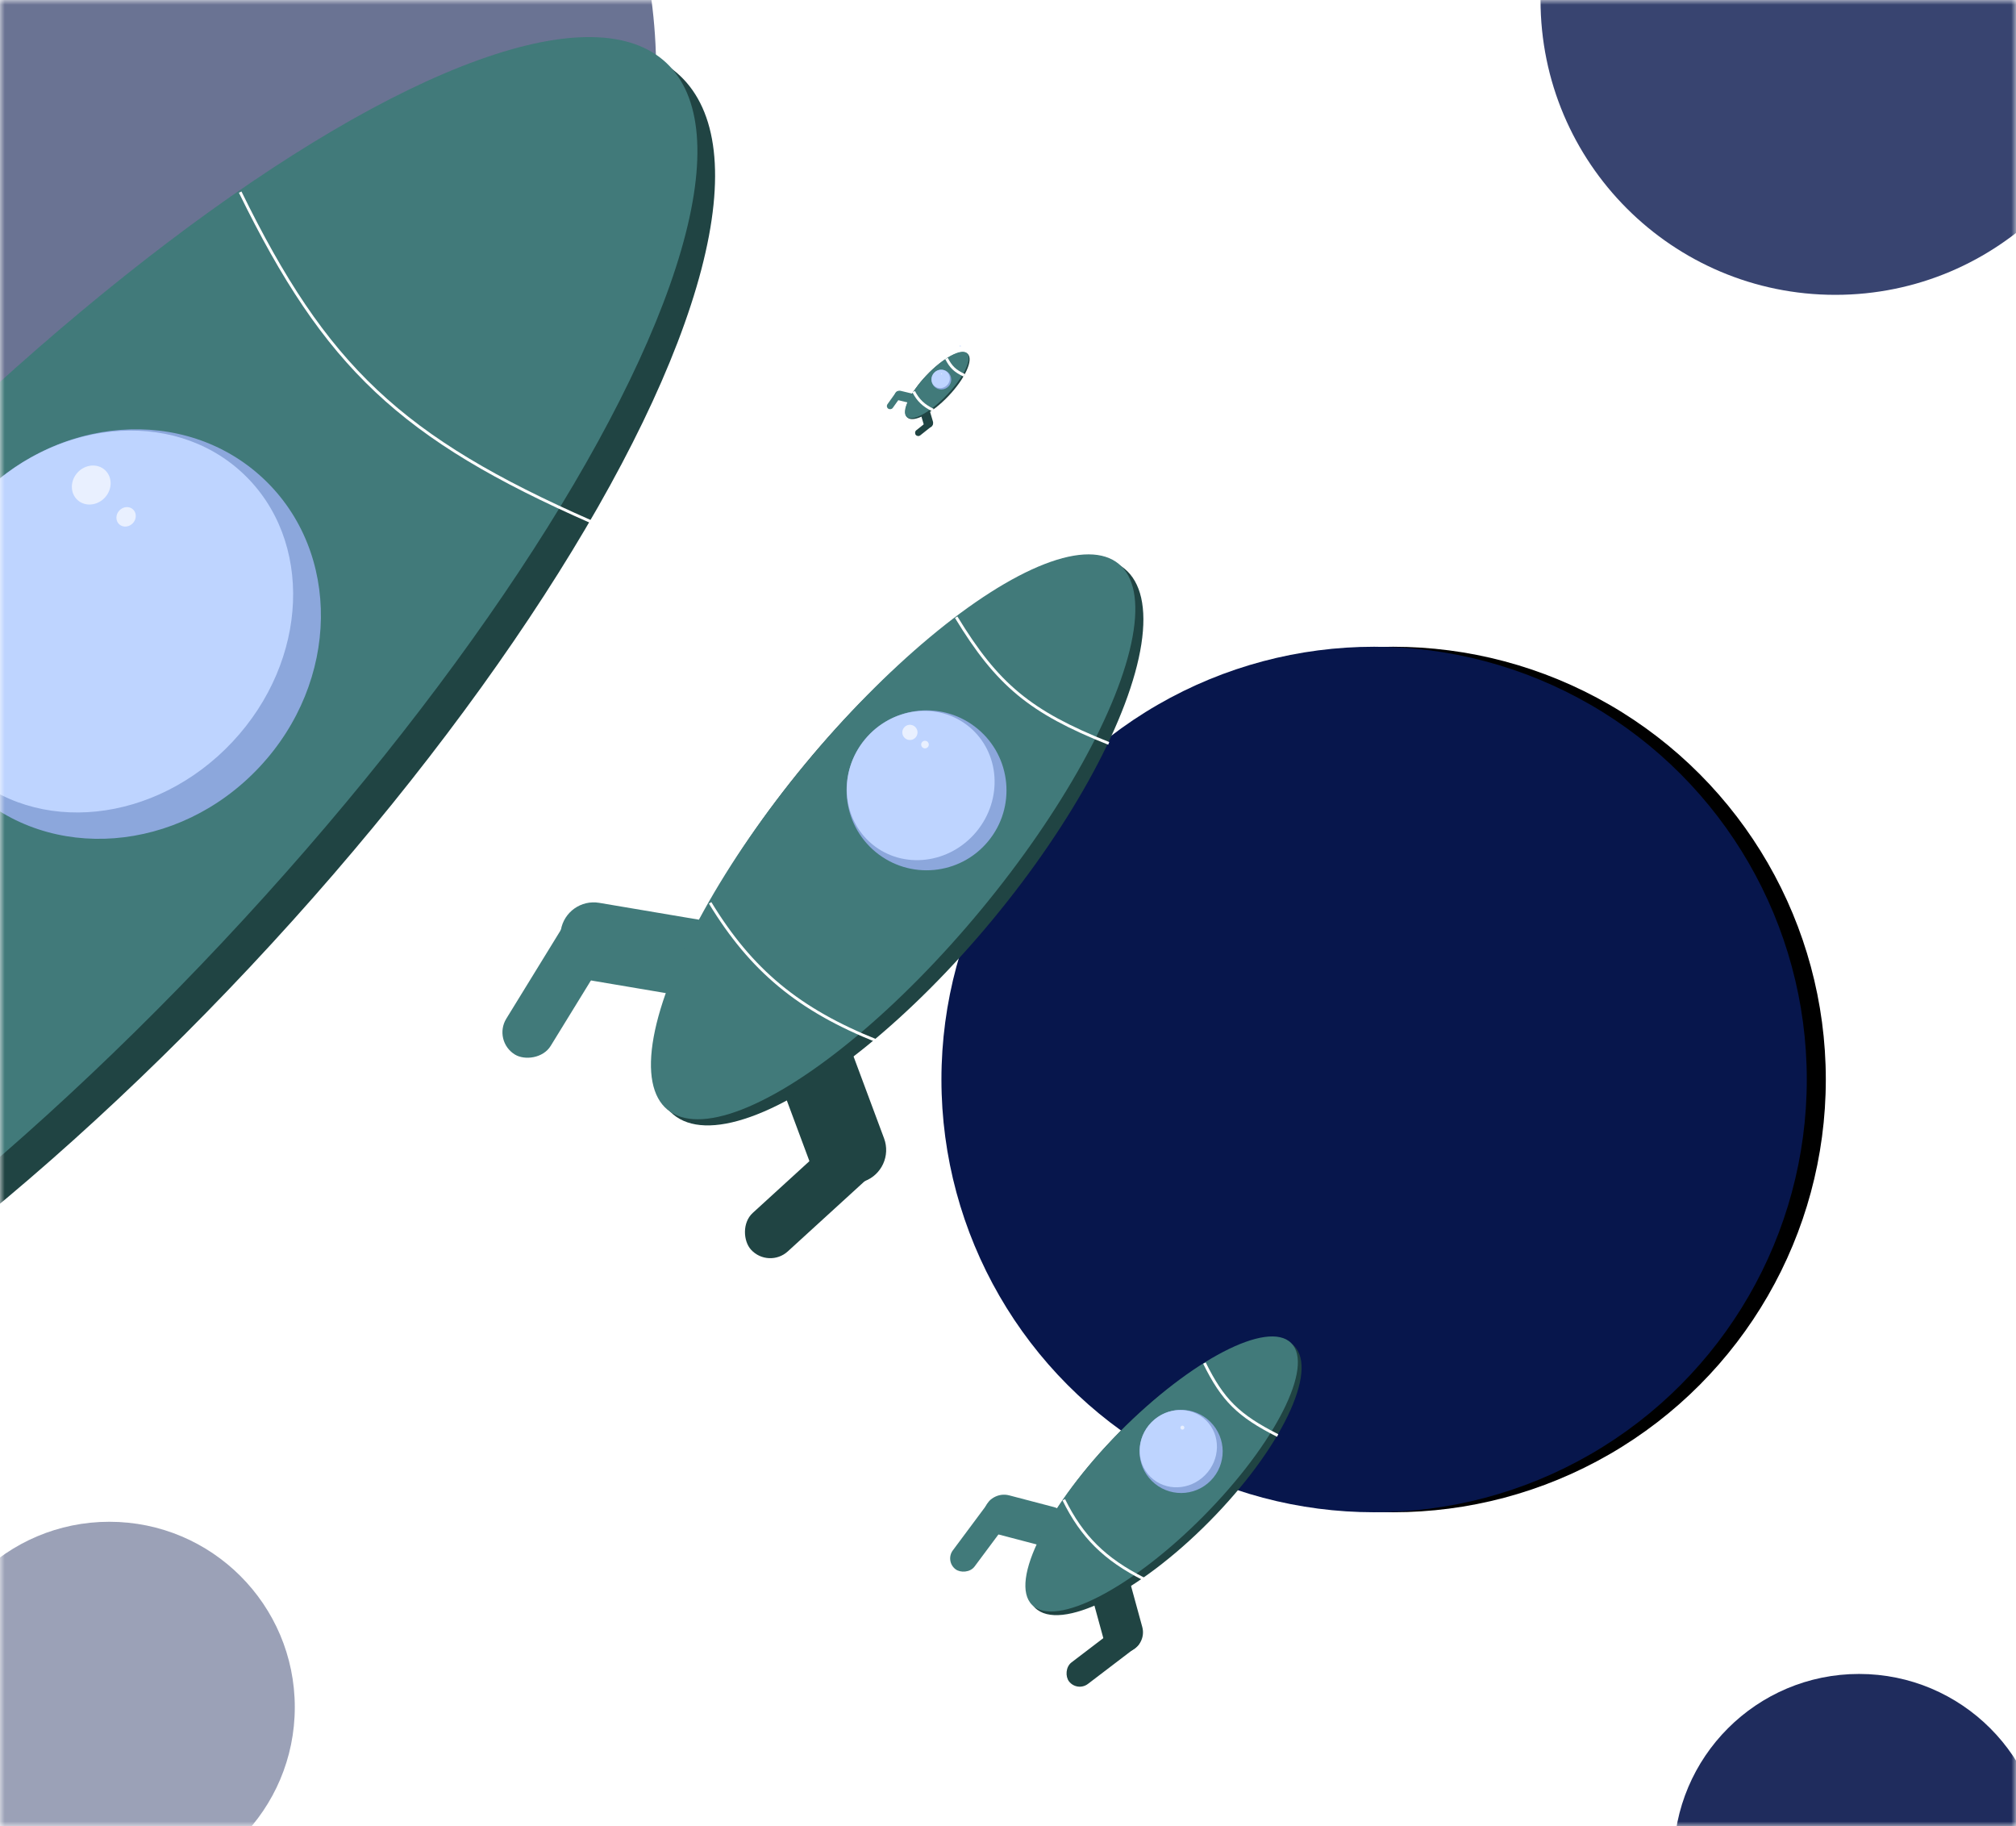 <svg width="212" height="192" viewBox="0 0 212 192" fill="none" xmlns="http://www.w3.org/2000/svg">
<mask id="mask0_612_117" style="mask-type:alpha" maskUnits="userSpaceOnUse" x="0" y="0" width="212" height="192">
<rect width="212" height="192" fill="#07164C"/>
</mask>
<g mask="url(#mask0_612_117)">
<circle opacity="0.6" cx="11.5" cy="7.5" r="57.5" fill="#07164C"/>
<path d="M224 0C224 17.121 210.121 31 193 31C175.879 31 162 17.121 162 0C162 -17.121 175.879 -31 193 -31C210.121 -31 224 -17.121 224 0Z" fill="#07164C" fill-opacity="0.8"/>
<circle cx="146.5" cy="113.5" r="45.5" fill="black"/>
<circle cx="144.5" cy="113.5" r="45.5" fill="#07164C"/>
<circle cx="11.5" cy="179.5" r="19.5" fill="#07164C" fill-opacity="0.4"/>
<circle cx="195.5" cy="195.5" r="19.5" fill="#07164C" fill-opacity="0.9"/>
<ellipse cx="3.524" cy="80.362" rx="31.183" ry="99.317" transform="rotate(43.187 3.524 80.362)" fill="#204443"/>
<ellipse cx="2.103" cy="79.028" rx="29.234" ry="99.317" transform="rotate(43.187 2.103 79.028)" fill="#417A7A"/>
<path d="M27.263 80.672C18.787 89.702 5.235 90.753 -3.006 83.018C-11.246 75.284 -11.055 61.693 -2.579 52.662C5.898 43.631 19.45 42.58 27.69 50.315C35.931 58.05 35.739 71.641 27.263 80.672Z" fill="#8CA7DC"/>
<path d="M24.429 78.018C16.356 86.619 3.768 87.918 -3.688 80.92C-11.143 73.922 -10.643 61.277 -2.57 52.676C5.503 44.075 18.091 42.776 25.547 49.774C33.002 56.772 32.502 69.418 24.429 78.018Z" fill="#BED4FF"/>
<path d="M11.017 52.33C10.21 53.19 8.919 53.291 8.134 52.554C7.349 51.817 7.368 50.523 8.175 49.663C8.982 48.803 10.273 48.703 11.058 49.439C11.843 50.176 11.824 51.47 11.017 52.33Z" fill="#E9F0FF"/>
<path d="M13.971 55.008C13.568 55.438 12.922 55.488 12.53 55.12C12.138 54.752 12.147 54.105 12.55 53.675C12.954 53.245 13.599 53.194 13.992 53.563C14.384 53.931 14.375 54.578 13.971 55.008Z" fill="#E9F0FF"/>
<path d="M25.257 20.199C34.231 38.534 42.132 46.058 62.204 54.878M-48.519 95.952C-39.545 114.287 -28.092 125.146 -8.02 133.966" stroke="#FFFEFE" stroke-width="0.3"/>
</g>
<g filter="url(#filter0_f_612_117)">
<rect width="9.132" height="4.261" rx="2.131" transform="matrix(-0.264 -0.964 -0.964 0.264 120.682 173.115)" fill="#204443"/>
<rect width="9.229" height="2.848" rx="1.424" transform="matrix(-0.795 0.606 0.606 0.795 118.885 170.054)" fill="#204443"/>
<rect x="104.061" y="156.683" width="9.132" height="4.261" rx="2.131" transform="rotate(14.676 104.061 156.683)" fill="#417A7A"/>
<rect x="107.145" y="158.446" width="9.229" height="2.848" rx="1.424" transform="rotate(126.671 107.145 158.446)" fill="#417A7A"/>
<ellipse cx="122.452" cy="155.267" rx="6.664" ry="19.368" transform="rotate(44.676 122.452 155.267)" fill="#204443"/>
<ellipse cx="122.155" cy="154.974" rx="6.248" ry="19.368" transform="rotate(44.676 122.155 154.974)" fill="#417A7A"/>
<path d="M127.313 155.678C125.615 157.396 122.846 157.411 121.128 155.713C119.411 154.015 119.395 151.246 121.093 149.529C122.791 147.811 125.56 147.795 127.278 149.494C128.995 151.192 129.011 153.961 127.313 155.678Z" fill="#8CA7DC"/>
<path d="M126.724 155.096C125.107 156.732 122.536 156.812 120.982 155.276C119.428 153.739 119.48 151.168 121.097 149.532C122.714 147.896 125.285 147.816 126.839 149.352C128.393 150.889 128.342 153.461 126.724 155.096Z" fill="#BED4FF"/>
<path d="M124.488 150.25C124.407 150.331 124.275 150.332 124.193 150.251C124.111 150.17 124.111 150.039 124.191 149.957C124.272 149.875 124.404 149.874 124.486 149.955C124.568 150.036 124.569 150.168 124.488 150.25Z" fill="#E9F0FF"/>
<path d="M126.658 143.316C128.568 147.187 130.215 148.837 134.358 150.93M111.865 157.684C113.776 161.555 116.163 163.937 120.306 166.03" stroke="#FFFEFE" stroke-width="0.3"/>
</g>
<g filter="url(#filter1_f_612_117)">
<rect width="2.174" height="1.014" rx="0.507" transform="matrix(-0.283 -0.959 -0.959 0.283 98.25 44.807)" fill="#204443"/>
<rect width="2.197" height="0.678" rx="0.339" transform="matrix(-0.783 0.622 0.622 0.783 97.805 44.087)" fill="#204443"/>
<rect x="94.219" y="40.974" width="2.174" height="1.014" rx="0.507" transform="rotate(13.552 94.219 40.974)" fill="#417A7A"/>
<rect x="94.959" y="41.379" width="2.197" height="0.678" rx="0.339" transform="rotate(125.547 94.959 41.379)" fill="#417A7A"/>
<ellipse cx="98.586" cy="40.55" rx="1.586" ry="4.611" transform="rotate(43.552 98.586 40.55)" fill="#204443"/>
<ellipse cx="98.514" cy="40.482" rx="1.487" ry="4.611" transform="rotate(43.552 98.514 40.482)" fill="#417A7A"/>
<path d="M99.745 40.626C99.349 41.042 98.69 41.059 98.273 40.663C97.856 40.267 97.84 39.608 98.236 39.191C98.632 38.774 99.291 38.758 99.708 39.154C100.124 39.55 100.141 40.209 99.745 40.626Z" fill="#8CA7DC"/>
<path d="M99.602 40.49C99.225 40.887 98.613 40.918 98.236 40.559C97.859 40.201 97.859 39.589 98.237 39.192C98.614 38.795 99.226 38.764 99.603 39.122C99.98 39.481 99.979 40.093 99.602 40.49Z" fill="#BED4FF"/>
<path d="M101.046 36.453C101.008 36.493 100.946 36.495 100.906 36.457C100.866 36.419 100.865 36.356 100.902 36.317C100.94 36.277 101.003 36.276 101.043 36.313C101.082 36.351 101.084 36.414 101.046 36.453Z" fill="#E9F0FF"/>
<path d="M99.047 39.347C99.029 39.367 98.997 39.367 98.977 39.349C98.957 39.33 98.957 39.298 98.976 39.279C98.995 39.259 99.026 39.258 99.046 39.277C99.066 39.296 99.066 39.327 99.047 39.347Z" fill="#E9F0FF"/>
<path d="M99.531 37.686C100.004 38.599 100.403 38.984 101.399 39.462M96.077 41.175C96.55 42.087 97.129 42.643 98.125 43.122" stroke="#FFFEFE" stroke-width="0.3"/>
</g>
<rect width="17.555" height="8.192" rx="3.5" transform="matrix(-0.349 -0.937 -0.937 0.349 94.189 122.971)" fill="#204443"/>
<rect width="17.742" height="5.475" rx="2.738" transform="matrix(-0.738 0.674 0.674 0.738 90.228 117.418)" fill="#204443"/>
<rect x="59.562" y="94.342" width="17.555" height="8.192" rx="3.5" transform="rotate(9.589 59.562 94.342)" fill="#417A7A"/>
<rect x="65.764" y="97.191" width="17.742" height="5.475" rx="2.738" transform="rotate(121.584 65.764 97.191)" fill="#417A7A"/>
<ellipse cx="94.538" cy="88.495" rx="12.811" ry="37.233" transform="rotate(39.589 94.538 88.495)" fill="#204443"/>
<ellipse cx="93.921" cy="87.984" rx="12.011" ry="37.233" transform="rotate(39.589 93.921 87.984)" fill="#417A7A"/>
<path d="M103.913 88.453C100.954 92.032 95.654 92.534 92.076 89.575C88.498 86.616 87.996 81.316 90.955 77.738C93.914 74.16 99.213 73.658 102.792 76.617C106.37 79.576 106.872 84.875 103.913 88.453Z" fill="#8CA7DC"/>
<path d="M102.682 87.439C99.864 90.846 94.955 91.439 91.717 88.761C88.48 86.084 88.14 81.151 90.958 77.743C93.776 74.336 98.685 73.743 101.923 76.421C105.16 79.098 105.5 84.031 102.682 87.439Z" fill="#BED4FF"/>
<path d="M96.302 77.516C96.02 77.857 95.515 77.905 95.175 77.623C94.834 77.341 94.786 76.836 95.068 76.496C95.35 76.155 95.854 76.107 96.195 76.389C96.536 76.671 96.584 77.175 96.302 77.516Z" fill="#E9F0FF"/>
<path d="M97.579 78.54C97.438 78.71 97.186 78.734 97.015 78.593C96.845 78.452 96.821 78.2 96.962 78.03C97.103 77.859 97.355 77.835 97.525 77.976C97.696 78.117 97.72 78.37 97.579 78.54Z" fill="#E9F0FF"/>
<path d="M100.551 64.893C104.869 71.98 108.304 74.859 116.594 78.16M74.676 94.927C78.994 102.013 83.971 106.168 92.262 109.47" stroke="#FFFEFE" stroke-width="0.3"/>
<defs>
<filter id="filter0_f_612_117" x="99.616" y="140.214" width="37.557" height="37.428" filterUnits="userSpaceOnUse" color-interpolation-filters="sRGB">
<feFlood flood-opacity="0" result="BackgroundImageFix"/>
<feBlend mode="normal" in="SourceGraphic" in2="BackgroundImageFix" result="shape"/>
<feGaussianBlur stdDeviation="0.15" result="effect1_foregroundBlur_612_117"/>
</filter>
<filter id="filter1_f_612_117" x="93.164" y="36.186" width="8.901" height="9.761" filterUnits="userSpaceOnUse" color-interpolation-filters="sRGB">
<feFlood flood-opacity="0" result="BackgroundImageFix"/>
<feBlend mode="normal" in="SourceGraphic" in2="BackgroundImageFix" result="shape"/>
<feGaussianBlur stdDeviation="0.05" result="effect1_foregroundBlur_612_117"/>
</filter>
</defs>
</svg>
